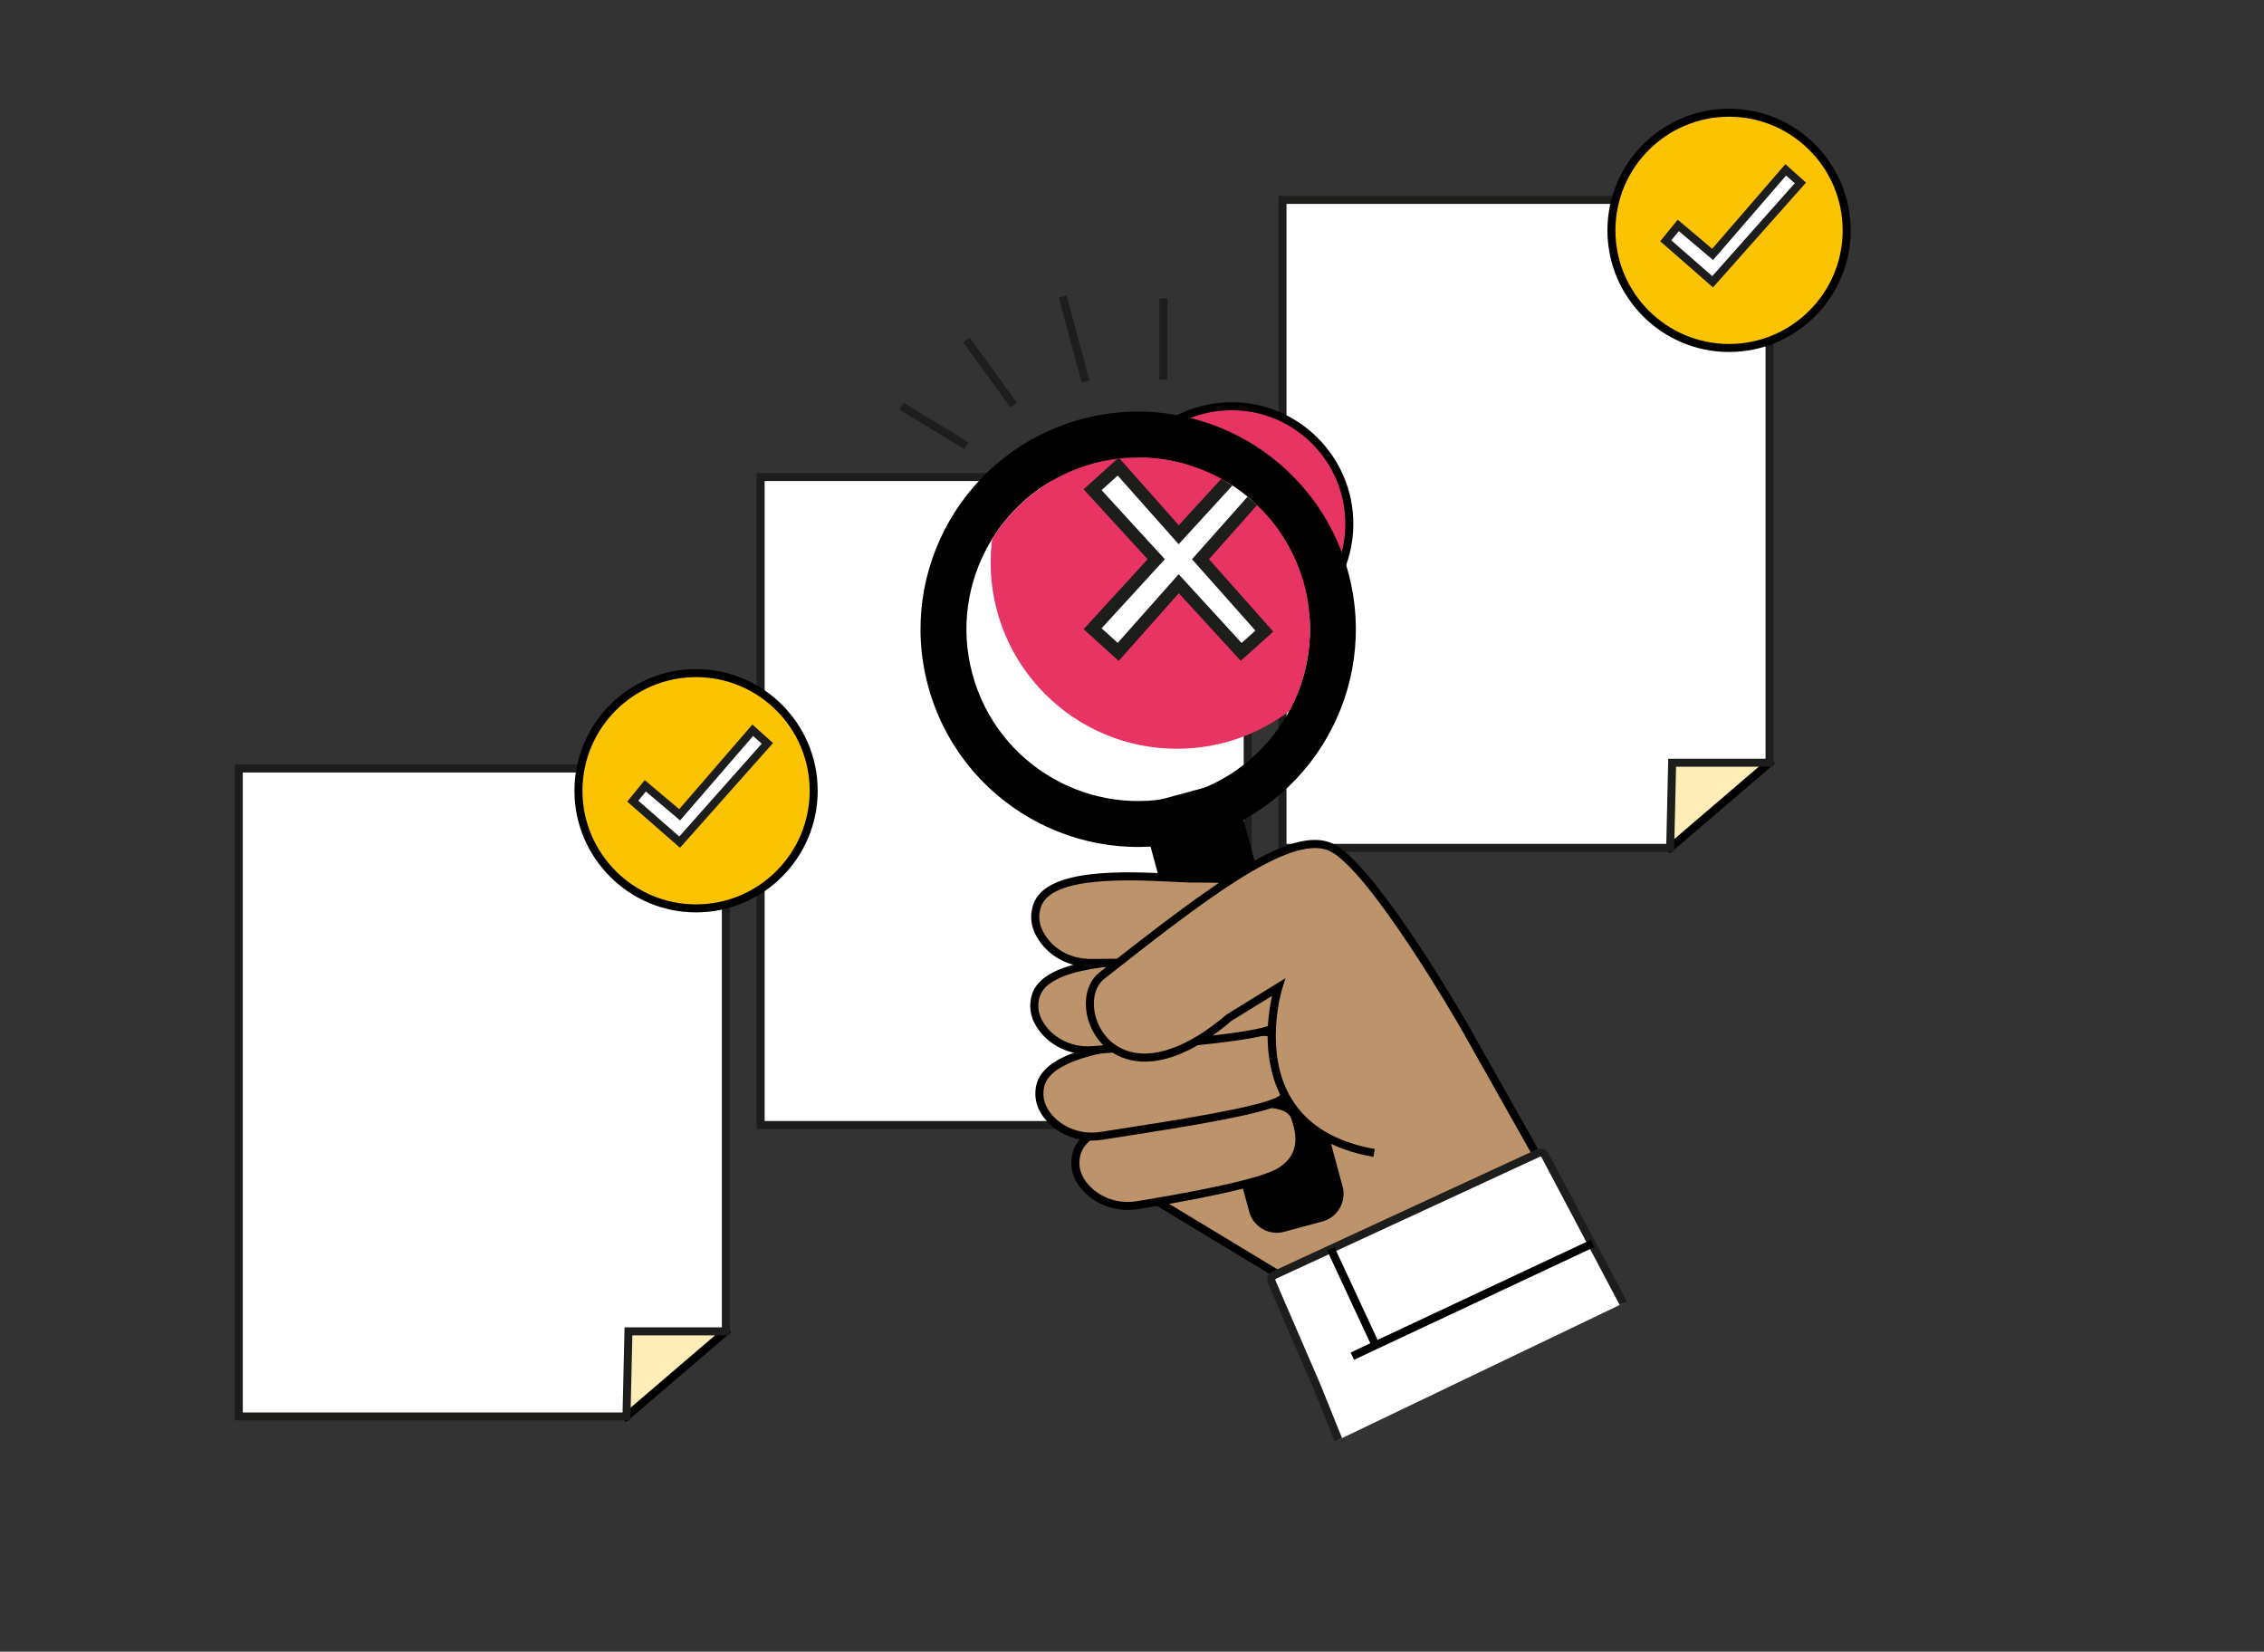 <?xml version="1.0" encoding="UTF-8"?><svg id="Camada_1" xmlns="http://www.w3.org/2000/svg" xmlns:xlink="http://www.w3.org/1999/xlink" viewBox="0 0 282.449 206.039"><rect x="0" y="0" width="282.449" height="206.039" fill="#333333" stroke="none"/><defs><clipPath id="clippath"><circle cx="142.014" cy="78.497" r="21.428" style="fill:none;"/></clipPath></defs><polygon points="208.367 105.764 220.763 95.145 216.316 87.457 203.878 89.583 201.037 97.327 208.367 105.764" style="fill:#ffedb8;"/><path d="m208.316,106.467l-7.85-9.035,3.042-8.293,13.066-2.234,4.829,8.349-13.088,11.214Zm-6.707-9.246l6.811,7.84,11.703-10.026-4.065-7.026-11.809,2.02-2.64,7.193Z"/><polygon points="159.999 105.764 208.367 105.764 208.61 95.145 220.763 95.145 220.763 24.934 159.999 24.934 159.999 105.764" style="fill:#fff;"/><path d="m208.856,106.264h-49.356V24.434h61.764v71.21h-12.164l-.243,10.62Zm-48.356-1h47.38l.243-10.62h12.141V25.434h-59.764v79.83Z" style="fill:#1d1d1b;"/><circle cx="215.711" cy="28.735" r="14.674" style="fill:#fcc400;"/><path d="m215.711,43.908c-8.367,0-15.174-6.807-15.174-15.173,0-8.367,6.807-15.174,15.174-15.174,8.366,0,15.173,6.807,15.173,15.174,0,8.366-6.807,15.173-15.173,15.173Zm0-29.347c-7.815,0-14.174,6.358-14.174,14.174,0,7.814,6.358,14.173,14.174,14.173,7.814,0,14.173-6.358,14.173-14.173,0-7.815-6.358-14.174-14.173-14.174Z"/><polygon points="224.608 22.822 213.661 35.148 207.814 30.035 209.375 28.118 213.661 31.734 222.783 21.186 224.608 22.822" style="fill:#fff;"/><path d="m213.705,35.851l-6.584-5.758,2.188-2.686,4.298,3.626,9.131-10.56,2.574,2.308-11.606,13.069Zm-5.199-5.875l5.111,4.469,10.286-11.583-1.076-.964-9.111,10.537-4.274-3.607-.936,1.148Z" style="fill:#1d1d1b;"/><polygon points="143.263 140.34 155.659 129.721 151.211 122.033 138.774 124.159 135.933 131.903 143.263 140.34" style="fill:#fff;"/><path d="m143.211,141.044l-7.85-9.035,3.042-8.293,13.066-2.234,4.829,8.349-13.088,11.214Zm-6.707-9.246l6.811,7.84,11.703-10.026-4.065-7.026-11.809,2.02-2.64,7.193Z" style="fill:#1d1d1b;"/><polygon points="94.895 140.34 143.263 140.34 143.506 129.721 155.659 129.721 155.659 59.51 94.895 59.51 94.895 140.34" style="fill:#fff;"/><path d="m143.751,140.84h-49.356V59.01h61.764v71.21h-12.164l-.243,10.62Zm-48.356-1h47.38l.243-10.62h12.141V60.01h-59.764v79.83Z" style="fill:#1d1d1b;"/><circle cx="153.664" cy="65.349" r="14.674" style="fill:#e73462;"/><path d="m153.664,80.523c-8.367,0-15.174-6.807-15.174-15.174s6.807-15.174,15.174-15.174c8.366,0,15.173,6.807,15.173,15.174s-6.807,15.174-15.173,15.174Zm0-29.348c-7.815,0-14.174,6.358-14.174,14.174s6.358,14.174,14.174,14.174c7.814,0,14.173-6.358,14.173-14.174s-6.358-14.174-14.173-14.174Z"/><polygon points="160.546 59.437 158.721 57.801 153.804 63.167 149.038 57.801 147.021 59.625 152.035 65.098 147.021 70.57 149.038 72.395 153.804 67.028 158.721 72.395 160.546 70.759 155.518 65.098 160.546 59.437" style="fill:#fff;"/><path d="m149.076,73.104l-2.765-2.501,5.046-5.505-5.046-5.506,2.765-2.501,4.733,5.33,4.877-5.323,2.563,2.299-5.062,5.701,5.062,5.7-2.563,2.299-4.877-5.323-4.733,5.33Zm4.722-6.822l4.957,5.411,1.087-.975-4.992-5.62,4.992-5.621-1.087-.975-4.957,5.411-4.8-5.404-1.269,1.149,4.983,5.439-4.983,5.438,1.269,1.149,4.8-5.404Z" style="fill:#1d1d1b;"/><polygon points="78.158 176.693 90.554 166.073 86.107 158.386 73.67 160.512 70.829 168.256 78.158 176.693" style="fill:#ffedb8;"/><path d="m78.107,177.396l-7.85-9.035,3.042-8.293,13.066-2.234,4.829,8.35-13.088,11.213Zm-6.707-9.246l6.811,7.84,11.703-10.025-4.065-7.027-11.809,2.02-2.64,7.193Z"/><polygon points="29.79 176.693 78.158 176.693 78.402 166.073 90.554 166.073 90.554 95.863 29.79 95.863 29.79 176.693" style="fill:#fff;"/><path d="m78.647,177.193H29.29v-81.83h61.764v71.211h-12.164l-.243,10.619Zm-48.356-1h47.38l.243-10.619h12.141v-69.211H30.29v79.83Z" style="fill:#1d1d1b;"/><polyline points="159.53 159.021 142.014 148.437 157.648 113.535 172.323 116.487 178.24 131.045 192.074 144.689" style="fill:#bd936c;"/><polygon points="159.271 159.449 141.377 148.636 157.355 112.965 172.686 116.049 178.664 130.762 192.425 144.333 191.722 145.046 177.777 131.234 171.961 116.924 157.941 114.104 142.651 148.238 159.788 158.593 159.271 159.449"/><path d="m160.21,153.657l4.777-1.291c1.898-.513,3.02-2.467,2.508-4.364l-13.699-50.701-11.649,3.148,13.699,50.701c.513,1.898,2.467,3.02,4.364,2.508Z"/><path d="m134.914,52.287c-14.475,3.911-23.039,18.816-19.128,33.291,3.911,14.475,18.816,23.039,33.291,19.128,14.475-3.911,23.039-18.816,19.128-33.291-3.911-14.475-18.816-23.039-33.291-19.128Zm12.67,46.891c-11.422,3.086-23.183-3.671-26.27-15.093-3.086-11.422,3.671-23.183,15.093-26.27,11.422-3.086,23.183,3.671,26.27,15.093,3.086,11.422-3.671,23.183-15.093,26.27Z"/><path d="m135.501,148.211c1.623,1.753,4.059,2.503,6.416,2.122,4.797-.776,15.146-2.589,17.743-4.16,3.412-2.065,2.401-5.261,1.933-6.729-.894-2.807-7.13-1.636-10.922-1.041-3.792.595-15.37.532-16.426,5.788-.335,1.668.314,3.003,1.255,4.02Z" style="fill:#bd936c;"/><path d="m140.697,150.931c-2.129,0-4.143-.847-5.562-2.381-1.239-1.339-1.703-2.839-1.378-4.458.938-4.679,8.91-5.411,14.186-5.896,1.067-.098,1.989-.183,2.653-.287l.659-.104c4.154-.664,9.842-1.571,10.816,1.488.479,1.507,1.602,5.037-2.151,7.308-2.599,1.574-12.345,3.323-17.922,4.226-.436.071-.871.105-1.301.105Zm16.659-12.779c-1.938,0-4.233.367-5.943.64l-.663.105c-.695.109-1.632.195-2.716.295-4.677.43-12.505,1.149-13.297,5.098-.259,1.286.122,2.491,1.132,3.581h0c1.479,1.599,3.714,2.335,5.969,1.969,4.433-.718,15.018-2.553,17.564-4.095,3.079-1.863,2.192-4.651,1.716-6.149-.351-1.101-1.889-1.443-3.762-1.443Z"/><path d="m131.014,139.562c1.623,1.753,4.059,2.503,6.416,2.122,4.797-.776,19.635-2.875,22.232-4.447,3.412-2.065,2.401-5.261,1.933-6.729-.894-2.807-9.048-1.75-12.84-1.155-3.792.595-17.941.933-18.997,6.189-.335,1.668.314,3.003,1.255,4.02Z" style="fill:#bd936c;"/><path d="m136.209,142.283c-2.127,0-4.142-.847-5.562-2.381h0c-1.239-1.339-1.703-2.839-1.378-4.458.947-4.721,10.809-5.696,16.7-6.28,1.113-.109,2.074-.205,2.709-.305,8.28-1.296,12.661-.807,13.394,1.498.48,1.507,1.604,5.035-2.15,7.309-2.127,1.287-11.314,2.789-19.759,4.097-1.05.162-1.957.303-2.652.415-.436.071-.87.105-1.301.105Zm19.921-13.123c-1.755,0-4.117.189-7.298.688-.662.104-1.637.2-2.765.312-5.248.52-15.017,1.487-15.818,5.482-.259,1.286.122,2.491,1.132,3.581h0c1.48,1.599,3.712,2.334,5.969,1.969.697-.113,1.606-.254,2.659-.417,6.031-.934,17.259-2.672,19.395-3.964,3.08-1.865,2.192-4.652,1.715-6.15-.173-.542-1.04-1.5-4.988-1.5Z"/><path d="m130.145,128.393c1.485,1.871,3.857,2.804,6.237,2.602,4.842-.41,19.796-1.378,22.505-2.749,3.559-1.8,2.793-5.064,2.438-6.563-.678-2.867-8.889-2.431-12.715-2.125s-17.96-.43-19.411,4.731c-.46,1.638.085,3.018.947,4.103Z" style="fill:#bd936c;"/><path d="m135.731,131.522c-2.356,0-4.553-1.024-5.977-2.818-1.135-1.429-1.483-2.959-1.037-4.549,1.303-4.635,11.21-4.861,17.128-4.996,1.119-.025,2.085-.048,2.725-.099,8.355-.664,12.686.154,13.242,2.509.364,1.539,1.217,5.143-2.699,7.124-2.218,1.122-11.496,1.924-20.02,2.587-1.056.083-1.969.153-2.669.213-.232.02-.464.029-.693.029Zm17.788-11.682c-1.358,0-2.966.064-4.869.216-.669.054-1.647.076-2.781.102-5.272.121-15.086.345-16.188,4.268-.354,1.263-.066,2.493.857,3.657h0c1.354,1.706,3.519,2.61,5.803,2.414.702-.06,1.616-.131,2.676-.213,6.087-.475,17.418-1.356,19.646-2.483,3.213-1.626,2.539-4.472,2.178-6.001-.155-.654-1.232-1.959-7.32-1.959Z"/><path d="m130.06,117.071c1.346,1.973,3.644,3.076,6.032,3.047,4.859-.059,19.844.058,22.645-1.112,3.68-1.538,3.152-4.849,2.907-6.369-.469-2.909-8.69-3.068-12.528-3.04-3.838.028-17.882-1.729-19.703,3.313-.578,1.6-.134,3.016.647,4.161Z" style="fill:#bd936c;"/><path d="m136.001,120.619c-2.587,0-4.956-1.217-6.354-3.266v-.001c-1.028-1.509-1.265-3.061-.704-4.612,1.634-4.529,11.53-4.037,17.447-3.742,1.115.056,2.069.083,2.722.099,8.389-.057,12.641,1.07,13.025,3.461.252,1.561.842,5.217-3.206,6.909-2.292.958-11.595,1.087-20.134,1.132-1.068.006-1.99.011-2.698.02-.032,0-.065.001-.098.001Zm-5.528-3.829c1.228,1.798,3.286,2.836,5.614,2.828.709-.009,1.634-.014,2.705-.02,6.099-.032,17.451-.093,19.753-1.054,3.32-1.389,2.855-4.277,2.605-5.829-.129-.797-1.51-2.621-11.414-2.621-.202,0-.408,0-.617.002-.701.011-1.648-.045-2.779-.101-5.269-.261-15.073-.749-16.456,3.084-.446,1.233-.248,2.481.589,3.71h0Z"/><path d="m171.425,143.822c-17.49-3.096-11.929-20.669-11.929-20.669l-6.12,3.763c-14.498,12.378-20.462-1.632-15.905-5.213,13.592-10.685,23.459-18.194,28.471-16.065,5.11,2.17,16.623,22.18,16.623,22.18l9.51,16.871" style="fill:#bd936c;"/><path d="m191.638,144.934l-9.51-16.871c-.112-.194-11.485-19.885-16.383-21.965-4.942-2.097-16.126,6.69-27.967,15.998-1.042.819-1.505,2.327-1.236,4.032.278,1.769,1.454,3.983,3.923,4.896,3.3,1.223,7.769-.375,12.586-4.488l7.324-4.511-.403,1.278c-.024.078-2.418,7.87,1.15,13.756,1.998,3.295,5.494,5.404,10.39,6.271l-.174.984c-5.195-.919-8.921-3.188-11.074-6.743-2.967-4.898-2.127-10.818-1.563-13.343l-5.063,3.112c-6.481,5.543-10.937,5.576-13.519,4.621-2.874-1.062-4.242-3.63-4.564-5.679-.325-2.068.275-3.928,1.607-4.975,14.612-11.485,23.856-18.308,28.975-16.131,5.204,2.21,16.388,21.567,16.861,22.391l9.512,16.875-.871.49Z"/><path d="m166.976,179.61l-2.704-6.704-5.618-12.998c-.14-.324.004-.701.324-.849l32.929-15.222c.314-.145.687-.019.848.286l9.763,18.448" style="fill:#fff;"/><path d="m166.512,179.796l-2.703-6.704-5.613-12.986c-.25-.576.002-1.235.573-1.501l32.929-15.222c.558-.256,1.216-.033,1.5.506l9.764,18.449-.885.467-9.763-18.448c-.037-.07-.126-.102-.197-.065l-32.928,15.222c-.075.034-.108.12-.075.195l5.618,12.999,2.708,6.716-.928.373Z" style="fill:#1d1d1b;"/><line x1="198.681" y1="155.112" x2="168.715" y2="169.17" style="fill:#bd936c;"/><polygon points="168.927 169.623 168.503 168.716 198.469 154.659 198.893 155.565 168.927 169.623"/><line x1="166.035" y1="155.797" x2="171.802" y2="168.199" style="fill:#bd936c;"/><rect x="168.419" y="155.16" width="1" height="13.677" transform="translate(-52.556 86.328) rotate(-24.938)"/><circle cx="86.839" cy="98.64" r="14.674" style="fill:#fcc400;"/><path d="m86.839,113.814c-8.366,0-15.173-6.807-15.173-15.174s6.807-15.174,15.173-15.174c8.367,0,15.174,6.807,15.174,15.174s-6.807,15.174-15.174,15.174Zm0-29.348c-7.814,0-14.173,6.358-14.173,14.174s6.358,14.174,14.173,14.174c7.815,0,14.174-6.358,14.174-14.174s-6.358-14.174-14.174-14.174Z"/><polygon points="95.737 92.728 84.79 105.053 78.943 99.94 80.504 98.024 84.79 101.64 93.912 91.092 95.737 92.728" style="fill:#fff;"/><path d="m84.834,105.756l-6.584-5.758,2.188-2.685,4.297,3.625,9.132-10.559,2.574,2.308-11.606,13.068Zm-5.199-5.875l5.111,4.469,10.286-11.582-1.076-.964-9.112,10.537-4.273-3.607-.936,1.147Z" style="fill:#1d1d1b;"/><g style="clip-path:url(#clippath); fill:none;"><circle cx="146.833" cy="70.158" r="23.243" style="fill:#e73462;"/><path d="m146.832,94.194c-13.253,0-24.035-10.782-24.035-24.035s10.782-24.035,24.035-24.035,24.035,10.782,24.035,24.035-10.782,24.035-24.035,24.035Zm0-46.486c-12.38,0-22.451,10.071-22.451,22.451s10.071,22.451,22.451,22.451,22.451-10.071,22.451-22.451-10.071-22.451-22.451-22.451Z"/><polygon points="157.734 60.793 154.843 58.202 147.054 66.703 139.504 58.202 136.31 61.092 144.253 69.76 136.31 78.429 139.504 81.319 147.054 72.818 154.843 81.319 157.734 78.728 149.77 69.76 157.734 60.793" style="fill:#fff;"/><path d="m139.566,82.443l-4.378-3.961,7.99-8.722-7.99-8.722,4.378-3.961,7.497,8.442,7.726-8.431,4.062,3.641-8.021,9.03,8.021,9.031-4.062,3.64-7.726-8.431-7.497,8.442Zm7.479-10.808l7.853,8.571,1.721-1.542-7.908-8.904,7.908-8.903-1.721-1.543-7.853,8.571-7.603-8.56-2.011,1.818,7.895,8.616-7.895,8.616,2.011,1.818,7.603-8.56Z" style="fill:#1d1d1b;"/></g><rect x="144.644" y="37.225" width="1" height="10.144" style="fill:#1d1d1b;"/><line x1="135.427" y1="47.589" x2="132.589" y2="37.005" style="fill:#fff;"/><rect x="133.508" y="36.818" width="1.001" height="10.959" transform="translate(-6.382 36.146) rotate(-15.008)" style="fill:#1d1d1b;"/><line x1="126.468" y1="50.537" x2="120.567" y2="42.403" style="fill:#fff;"/><polygon points="126.064 50.832 120.162 42.697 120.971 42.109 126.872 50.244 126.064 50.832" style="fill:#1d1d1b;"/><line x1="120.567" y1="55.604" x2="112.478" y2="50.675" style="fill:#fff;"/><rect x="116.023" y="48.403" width=".999" height="9.472" transform="translate(10.519 125.004) rotate(-58.65)" style="fill:#1d1d1b;"/></svg>